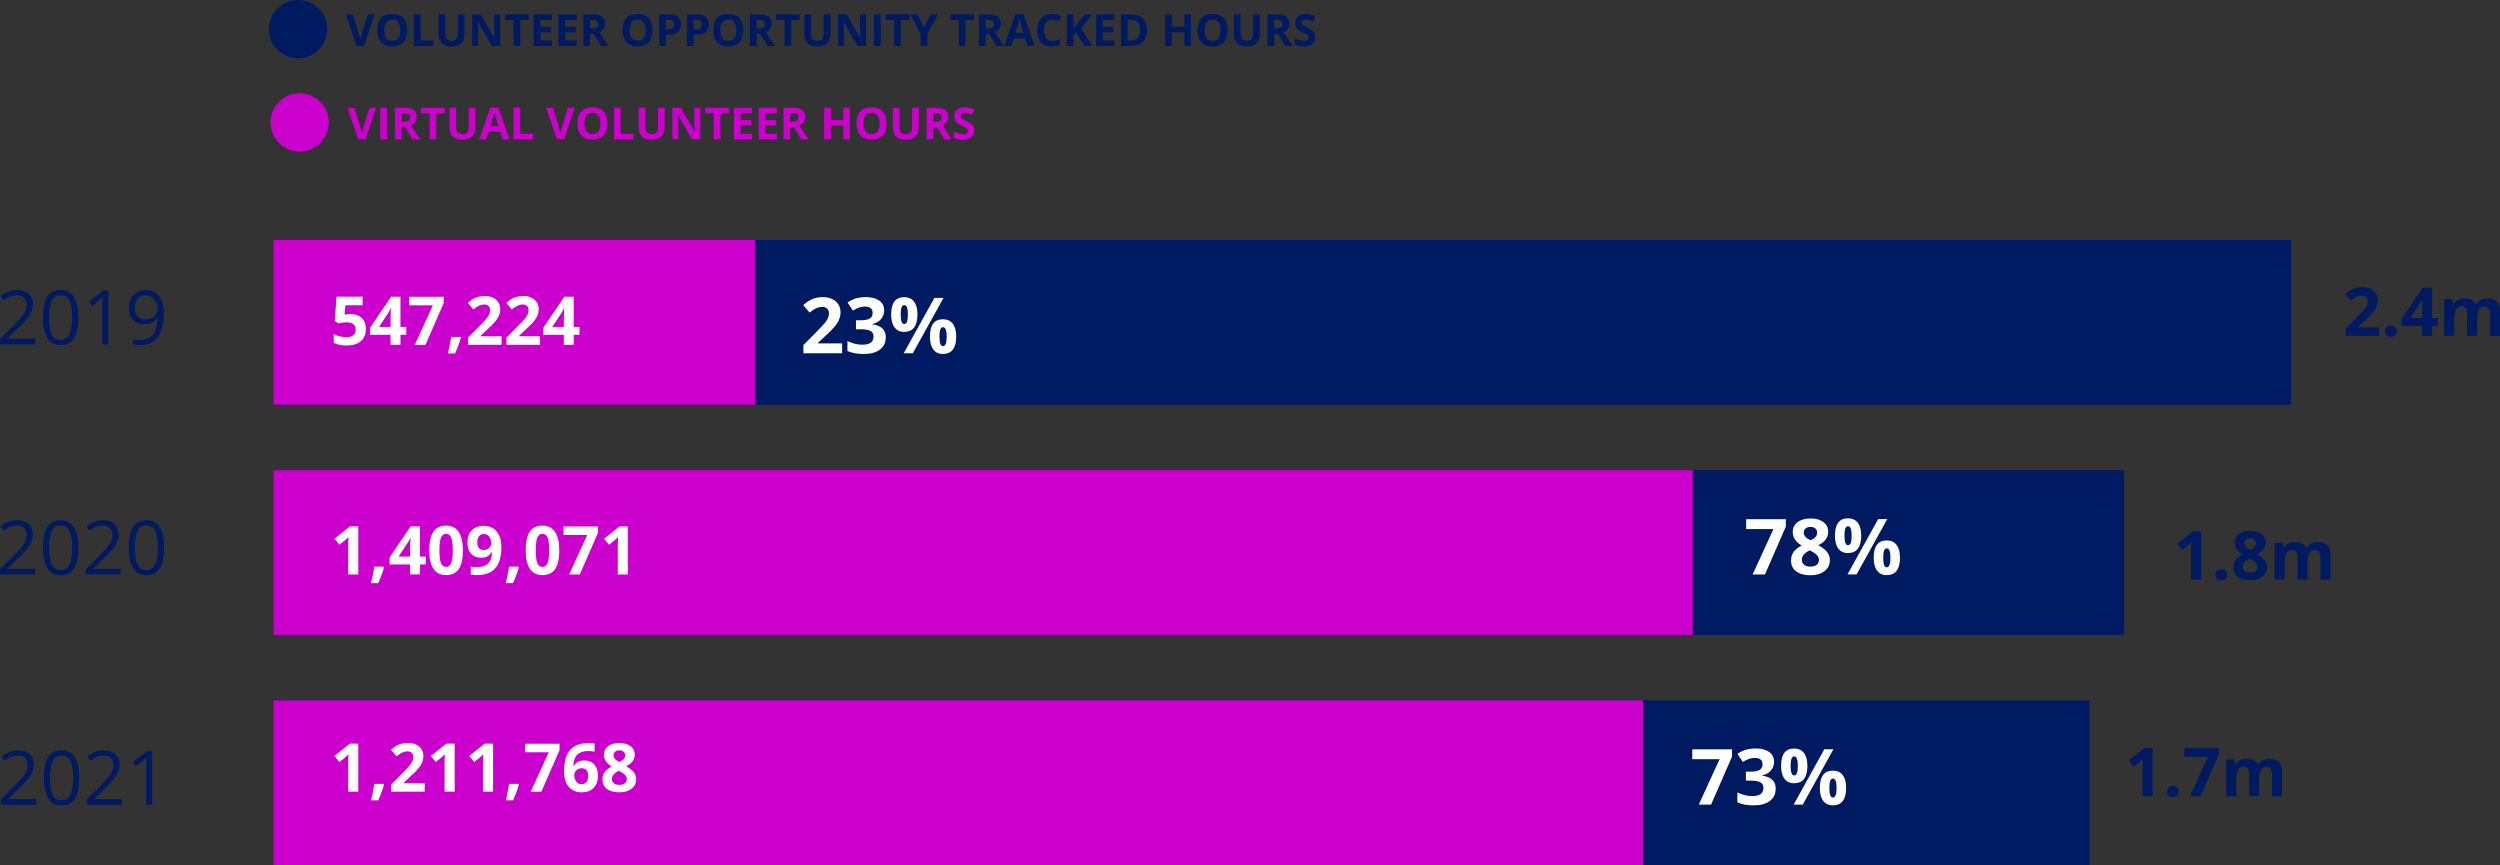 <?xml version="1.0" encoding="UTF-8"?><svg id="Layer_2" xmlns="http://www.w3.org/2000/svg" viewBox="0 0 758.69 262.54"><rect x="0" y="0" width="758.69" height="262.54" fill="#333333" stroke="none"/><defs><style>.cls-1{fill:#001a61;}.cls-2{fill:#fff;}.cls-3{fill:#c0c;}</style></defs><g id="Layer_1-2"><rect class="cls-1" x="82.98" y="142.69" width="561.64" height="50"/><rect class="cls-3" x="82.98" y="142.69" width="430.73" height="50"/><rect class="cls-1" x="82.98" y="212.54" width="551.1" height="50"/><rect class="cls-3" x="82.98" y="212.54" width="415.66" height="50"/><rect class="cls-1" x="82.98" y="72.83" width="612.36" height="50"/><rect class="cls-3" x="82.98" y="72.83" width="146.23" height="50"/><g><path class="cls-1" d="M722.02,101.92h-10.2v-2.15l3.66-3.7c1.08-1.11,1.79-1.88,2.12-2.31,.33-.43,.57-.83,.72-1.19,.15-.37,.22-.74,.22-1.14,0-.58-.16-1.02-.48-1.31-.32-.29-.75-.43-1.29-.43-.57,0-1.11,.13-1.65,.39s-1.09,.63-1.67,1.11l-1.68-1.99c.72-.61,1.31-1.04,1.79-1.3,.47-.25,.99-.45,1.55-.58s1.18-.2,1.88-.2c.91,0,1.72,.17,2.41,.5s1.24,.8,1.63,1.4c.38,.6,.58,1.28,.58,2.06,0,.67-.12,1.3-.35,1.89-.24,.59-.6,1.19-1.1,1.81-.5,.62-1.37,1.5-2.62,2.64l-1.88,1.77v.14h6.35v2.59Z"/><path class="cls-1" d="M723.83,100.49c0-.56,.15-.98,.45-1.27,.3-.29,.73-.43,1.31-.43s.98,.15,1.28,.44c.3,.29,.45,.71,.45,1.26s-.15,.94-.46,1.24c-.31,.3-.73,.45-1.28,.45s-.99-.15-1.3-.44c-.31-.3-.46-.71-.46-1.25Z"/><path class="cls-1" d="M739.83,98.89h-1.76v3.02h-3.01v-3.02h-6.22v-2.14l6.39-9.42h2.84v9.17h1.76v2.39Zm-4.77-2.39v-2.47c0-.41,.02-1.01,.05-1.8s.06-1.24,.08-1.37h-.08c-.25,.55-.54,1.08-.89,1.6l-2.67,4.04h3.51Z"/><path class="cls-1" d="M751.74,101.92h-3.04v-6.51c0-.8-.13-1.41-.4-1.81-.27-.4-.69-.6-1.27-.6-.78,0-1.34,.29-1.7,.86-.35,.57-.53,1.51-.53,2.82v5.25h-3.04v-11.15h2.33l.41,1.43h.17c.3-.51,.73-.91,1.3-1.2,.57-.29,1.21-.43,1.95-.43,1.67,0,2.8,.55,3.39,1.64h.27c.3-.52,.74-.92,1.32-1.21s1.24-.43,1.97-.43c1.26,0,2.22,.32,2.87,.97s.97,1.69,.97,3.12v7.27h-3.05v-6.51c0-.8-.13-1.41-.4-1.81-.27-.4-.69-.6-1.27-.6-.75,0-1.3,.27-1.67,.8s-.55,1.38-.55,2.53v5.6Z"/></g><g><path class="cls-2" d="M106.42,95.32c1.41,0,2.53,.4,3.37,1.19,.83,.79,1.25,1.88,1.25,3.25,0,1.63-.5,2.88-1.51,3.76-1,.88-2.44,1.32-4.31,1.32-1.62,0-2.93-.26-3.93-.79v-2.66c.53,.28,1.14,.51,1.84,.68,.7,.18,1.36,.26,1.99,.26,1.88,0,2.82-.77,2.82-2.31s-.97-2.21-2.92-2.21c-.35,0-.74,.04-1.17,.1-.43,.07-.77,.14-1.04,.22l-1.23-.66,.55-7.43h7.91v2.61h-5.21l-.27,2.86,.35-.07c.41-.09,.91-.14,1.51-.14Z"/><path class="cls-2" d="M123.3,101.61h-1.76v3.02h-3.01v-3.02h-6.23v-2.14l6.39-9.42h2.84v9.17h1.76v2.39Zm-4.77-2.39v-2.47c0-.41,.02-1.01,.05-1.8s.06-1.24,.08-1.37h-.08c-.25,.55-.54,1.08-.89,1.6l-2.67,4.04h3.51Z"/><path class="cls-2" d="M125.89,104.64l5.48-11.97h-7.19v-2.59h10.46v1.94l-5.52,12.63h-3.23Z"/><path class="cls-2" d="M139.86,102.49c-.35,1.34-.93,2.94-1.76,4.78h-2.19c.43-1.77,.77-3.44,1.01-5.01h2.79l.15,.23Z"/><path class="cls-2" d="M152.22,104.64h-10.2v-2.15l3.66-3.7c1.08-1.11,1.79-1.88,2.12-2.31,.33-.43,.57-.83,.72-1.19,.15-.37,.22-.74,.22-1.14,0-.58-.16-1.02-.48-1.31-.32-.29-.75-.43-1.29-.43-.57,0-1.11,.13-1.65,.39-.53,.26-1.09,.63-1.67,1.11l-1.68-1.99c.72-.61,1.31-1.04,1.79-1.3,.47-.25,.99-.45,1.55-.58,.56-.14,1.18-.2,1.88-.2,.91,0,1.72,.17,2.41,.5s1.24,.8,1.63,1.4,.58,1.28,.58,2.06c0,.67-.12,1.3-.35,1.89-.24,.59-.6,1.19-1.1,1.81-.5,.62-1.37,1.5-2.62,2.64l-1.88,1.77v.14h6.35v2.59Z"/><path class="cls-2" d="M163.89,104.64h-10.2v-2.15l3.66-3.7c1.08-1.11,1.79-1.88,2.12-2.31,.33-.43,.57-.83,.72-1.19,.15-.37,.22-.74,.22-1.14,0-.58-.16-1.02-.48-1.31-.32-.29-.75-.43-1.29-.43-.57,0-1.11,.13-1.65,.39-.53,.26-1.09,.63-1.67,1.11l-1.68-1.99c.72-.61,1.31-1.04,1.79-1.3,.47-.25,.99-.45,1.55-.58,.56-.14,1.18-.2,1.88-.2,.91,0,1.72,.17,2.41,.5s1.24,.8,1.63,1.4,.58,1.28,.58,2.06c0,.67-.12,1.3-.35,1.89-.24,.59-.6,1.19-1.1,1.81-.5,.62-1.37,1.5-2.62,2.64l-1.88,1.77v.14h6.35v2.59Z"/><path class="cls-2" d="M175.88,101.61h-1.76v3.02h-3.01v-3.02h-6.23v-2.14l6.39-9.42h2.84v9.17h1.76v2.39Zm-4.77-2.39v-2.47c0-.41,.02-1.01,.05-1.8s.06-1.24,.08-1.37h-.08c-.25,.55-.54,1.08-.89,1.6l-2.67,4.04h3.51Z"/></g><g><path class="cls-1" d="M10.68,104.5H0v-1.59l4.28-4.3c1.3-1.32,2.16-2.26,2.58-2.82s.73-1.11,.93-1.65c.21-.53,.31-1.11,.31-1.72,0-.87-.26-1.55-.79-2.06-.53-.51-1.26-.76-2.19-.76-.67,0-1.31,.11-1.92,.33s-1.28,.63-2.02,1.21l-.98-1.26c1.5-1.24,3.13-1.87,4.89-1.87,1.53,0,2.72,.39,3.59,1.17,.87,.78,1.3,1.83,1.3,3.15,0,1.03-.29,2.05-.87,3.06-.58,1.01-1.66,2.28-3.25,3.82l-3.56,3.48v.09H10.68v1.71Z"/><path class="cls-1" d="M23.78,96.36c0,2.81-.44,4.9-1.33,6.29-.89,1.39-2.24,2.08-4.06,2.08s-3.08-.71-3.99-2.13c-.91-1.42-1.37-3.5-1.37-6.24s.44-4.93,1.32-6.3c.88-1.37,2.23-2.06,4.03-2.06s3.1,.71,4.02,2.15c.92,1.43,1.37,3.5,1.37,6.21Zm-8.88,0c0,2.36,.28,4.08,.83,5.16,.56,1.08,1.44,1.62,2.66,1.62s2.12-.55,2.67-1.64,.83-2.81,.83-5.14-.28-4.04-.83-5.13-1.44-1.63-2.67-1.63-2.1,.54-2.66,1.61c-.56,1.07-.83,2.79-.83,5.15Z"/><path class="cls-1" d="M32.86,104.5h-1.8v-11.58c0-.96,.03-1.87,.09-2.73-.16,.16-.33,.32-.52,.49-.19,.17-1.07,.89-2.65,2.17l-.98-1.27,4.3-3.32h1.56v16.25Z"/><path class="cls-1" d="M49.72,95.19c0,6.36-2.46,9.54-7.38,9.54-.86,0-1.54-.07-2.04-.22v-1.59c.59,.19,1.27,.29,2.02,.29,1.78,0,3.12-.55,4.03-1.65,.91-1.1,1.4-2.79,1.48-5.06h-.13c-.41,.61-.95,1.08-1.62,1.41s-1.43,.48-2.28,.48c-1.44,0-2.58-.43-3.42-1.29s-1.27-2.06-1.27-3.6c0-1.69,.47-3.02,1.42-4s2.19-1.47,3.73-1.47c1.1,0,2.07,.28,2.9,.85,.83,.57,1.46,1.39,1.91,2.48,.44,1.09,.67,2.37,.67,3.84Zm-5.47-5.59c-1.06,0-1.88,.34-2.46,1.02-.58,.68-.87,1.63-.87,2.85,0,1.07,.27,1.91,.8,2.52,.53,.61,1.34,.92,2.43,.92,.67,0,1.29-.14,1.86-.41,.57-.27,1.01-.65,1.34-1.12,.33-.47,.49-.97,.49-1.49,0-.78-.15-1.5-.46-2.16s-.73-1.18-1.27-1.56-1.17-.57-1.87-.57Z"/></g><g><path class="cls-1" d="M10.68,174.36H0v-1.59l4.28-4.3c1.3-1.32,2.16-2.26,2.58-2.82s.73-1.11,.93-1.65c.21-.53,.31-1.11,.31-1.72,0-.87-.26-1.55-.79-2.06-.53-.51-1.26-.76-2.19-.76-.67,0-1.31,.11-1.92,.33s-1.28,.63-2.02,1.21l-.98-1.26c1.5-1.24,3.13-1.87,4.89-1.87,1.53,0,2.72,.39,3.59,1.17,.87,.78,1.3,1.83,1.3,3.15,0,1.03-.29,2.05-.87,3.06-.58,1.01-1.66,2.28-3.25,3.82l-3.56,3.48v.09H10.68v1.71Z"/><path class="cls-1" d="M23.78,166.22c0,2.81-.44,4.9-1.33,6.29-.89,1.39-2.24,2.08-4.06,2.08s-3.08-.71-3.99-2.13c-.91-1.42-1.37-3.5-1.37-6.24s.44-4.93,1.32-6.3c.88-1.37,2.23-2.06,4.03-2.06s3.1,.71,4.02,2.15c.92,1.43,1.37,3.5,1.37,6.21Zm-8.88,0c0,2.36,.28,4.08,.83,5.16,.56,1.08,1.44,1.62,2.66,1.62s2.12-.55,2.67-1.64,.83-2.81,.83-5.14-.28-4.04-.83-5.13-1.44-1.63-2.67-1.63-2.1,.54-2.66,1.61c-.56,1.07-.83,2.79-.83,5.15Z"/><path class="cls-1" d="M36.71,174.36h-10.68v-1.59l4.28-4.3c1.3-1.32,2.16-2.26,2.58-2.82s.73-1.11,.93-1.65c.21-.53,.31-1.11,.31-1.72,0-.87-.26-1.55-.79-2.06-.53-.51-1.26-.76-2.19-.76-.67,0-1.31,.11-1.92,.33s-1.28,.63-2.02,1.21l-.98-1.26c1.5-1.24,3.13-1.87,4.89-1.87,1.53,0,2.72,.39,3.59,1.17,.87,.78,1.3,1.83,1.3,3.15,0,1.03-.29,2.05-.87,3.06-.58,1.01-1.66,2.28-3.25,3.82l-3.56,3.48v.09h8.36v1.71Z"/><path class="cls-1" d="M49.81,166.22c0,2.81-.44,4.9-1.33,6.29-.89,1.39-2.24,2.08-4.06,2.08s-3.08-.71-3.99-2.13c-.91-1.42-1.37-3.5-1.37-6.24s.44-4.93,1.32-6.3c.88-1.37,2.23-2.06,4.03-2.06s3.1,.71,4.02,2.15c.92,1.43,1.37,3.5,1.37,6.21Zm-8.88,0c0,2.36,.28,4.08,.83,5.16,.56,1.08,1.44,1.62,2.66,1.62s2.12-.55,2.67-1.64,.83-2.81,.83-5.14-.28-4.04-.83-5.13-1.44-1.63-2.67-1.63-2.1,.54-2.66,1.61c-.56,1.07-.83,2.79-.83,5.15Z"/></g><g><path class="cls-1" d="M10.97,244.21H.29v-1.59l4.28-4.3c1.3-1.32,2.16-2.26,2.58-2.82s.73-1.11,.93-1.65c.21-.53,.31-1.11,.31-1.72,0-.87-.26-1.55-.79-2.06-.53-.51-1.26-.76-2.19-.76-.67,0-1.31,.11-1.92,.33s-1.28,.63-2.02,1.21l-.98-1.26c1.5-1.24,3.13-1.87,4.89-1.87,1.53,0,2.72,.39,3.59,1.17,.87,.78,1.3,1.83,1.3,3.15,0,1.03-.29,2.05-.87,3.06-.58,1.01-1.66,2.28-3.25,3.82l-3.56,3.48v.09H10.97v1.71Z"/><path class="cls-1" d="M24.07,236.06c0,2.81-.44,4.9-1.33,6.29-.89,1.39-2.24,2.08-4.06,2.08s-3.08-.71-3.99-2.13c-.91-1.42-1.37-3.5-1.37-6.24s.44-4.93,1.32-6.3c.88-1.37,2.23-2.06,4.03-2.06s3.1,.71,4.02,2.15c.92,1.43,1.37,3.5,1.37,6.21Zm-8.88,0c0,2.36,.28,4.08,.83,5.16,.56,1.08,1.44,1.62,2.66,1.62s2.12-.55,2.67-1.64,.83-2.81,.83-5.14-.28-4.04-.83-5.13-1.44-1.63-2.67-1.63-2.1,.54-2.66,1.61c-.56,1.07-.83,2.79-.83,5.15Z"/><path class="cls-1" d="M37,244.21h-10.68v-1.59l4.28-4.3c1.3-1.32,2.16-2.26,2.58-2.82s.73-1.11,.93-1.65c.21-.53,.31-1.11,.31-1.72,0-.87-.26-1.55-.79-2.06-.53-.51-1.26-.76-2.19-.76-.67,0-1.31,.11-1.92,.33s-1.28,.63-2.02,1.21l-.98-1.26c1.5-1.24,3.13-1.87,4.89-1.87,1.53,0,2.72,.39,3.59,1.17,.87,.78,1.3,1.83,1.3,3.15,0,1.03-.29,2.05-.87,3.06-.58,1.01-1.66,2.28-3.25,3.82l-3.56,3.48v.09h8.36v1.71Z"/><path class="cls-1" d="M46.17,244.21h-1.8v-11.58c0-.96,.03-1.87,.09-2.73-.16,.16-.33,.32-.52,.49-.19,.17-1.07,.89-2.65,2.17l-.98-1.27,4.3-3.32h1.56v16.25Z"/></g><circle class="cls-1" cx="90.45" cy="8.85" r="8.85"/><g><path class="cls-1" d="M111.66,4.38h2.05l-3.26,9.58h-2.21l-3.25-9.58h2.05l1.8,5.7c.1,.34,.2,.73,.31,1.18,.11,.45,.17,.76,.2,.93,.05-.4,.21-1.1,.49-2.11l1.81-5.7Z"/><path class="cls-1" d="M123.6,9.16c0,1.59-.39,2.8-1.18,3.66s-1.91,1.28-3.38,1.28-2.59-.43-3.38-1.28-1.18-2.07-1.18-3.67,.39-2.81,1.18-3.65c.79-.84,1.92-1.26,3.39-1.26s2.6,.42,3.38,1.27,1.17,2.07,1.17,3.66Zm-6.99,0c0,1.07,.2,1.88,.61,2.42s1.01,.81,1.82,.81c1.62,0,2.43-1.08,2.43-3.23s-.81-3.24-2.42-3.24c-.81,0-1.42,.27-1.83,.82-.41,.54-.62,1.35-.62,2.42Z"/><path class="cls-1" d="M125.59,13.96V4.38h2.03v7.9h3.88v1.68h-5.92Z"/><path class="cls-1" d="M140.97,4.38v6.2c0,.71-.16,1.33-.48,1.86-.32,.53-.77,.94-1.37,1.23-.6,.28-1.31,.43-2.12,.43-1.23,0-2.19-.32-2.87-.95-.68-.63-1.02-1.5-1.02-2.59V4.38h2.02v5.86c0,.74,.15,1.28,.45,1.62,.3,.35,.79,.52,1.47,.52s1.15-.17,1.44-.52,.45-.89,.45-1.63V4.38h2.02Z"/><path class="cls-1" d="M151.81,13.96h-2.58l-4.17-7.25h-.06c.08,1.28,.12,2.19,.12,2.74v4.51h-1.81V4.38h2.56l4.16,7.17h.05c-.07-1.24-.1-2.12-.1-2.64V4.38h1.83V13.96Z"/><path class="cls-1" d="M157.91,13.96h-2.03V6.07h-2.6v-1.69h7.23v1.69h-2.6v7.89Z"/><path class="cls-1" d="M167.5,13.96h-5.52V4.38h5.52v1.66h-3.49v2.1h3.24v1.66h-3.24v2.47h3.49v1.68Z"/><path class="cls-1" d="M175.02,13.96h-5.52V4.38h5.52v1.66h-3.49v2.1h3.24v1.66h-3.24v2.47h3.49v1.68Z"/><path class="cls-1" d="M179.05,10.29v3.68h-2.03V4.38h2.79c1.3,0,2.26,.24,2.89,.71,.62,.47,.94,1.19,.94,2.16,0,.56-.16,1.06-.47,1.5s-.75,.78-1.32,1.03c1.44,2.15,2.38,3.54,2.82,4.17h-2.25l-2.29-3.68h-1.08Zm0-1.65h.66c.64,0,1.12-.11,1.42-.32,.31-.21,.46-.55,.46-1.01s-.16-.78-.47-.97c-.31-.19-.8-.29-1.45-.29h-.62v2.59Z"/><path class="cls-1" d="M198.05,9.16c0,1.59-.39,2.8-1.18,3.66s-1.91,1.28-3.38,1.28-2.59-.43-3.38-1.28-1.18-2.07-1.18-3.67,.39-2.81,1.18-3.65c.79-.84,1.92-1.26,3.39-1.26s2.6,.42,3.38,1.27,1.17,2.07,1.17,3.66Zm-6.99,0c0,1.07,.2,1.88,.61,2.42s1.01,.81,1.82,.81c1.62,0,2.43-1.08,2.43-3.23s-.81-3.24-2.42-3.24c-.81,0-1.42,.27-1.83,.82-.41,.54-.62,1.35-.62,2.42Z"/><path class="cls-1" d="M206.65,7.37c0,1.03-.32,1.82-.97,2.36-.64,.55-1.56,.82-2.75,.82h-.87v3.41h-2.03V4.38h3.06c1.16,0,2.05,.25,2.65,.75,.6,.5,.91,1.25,.91,2.24Zm-4.59,1.52h.67c.62,0,1.09-.12,1.4-.37,.31-.25,.46-.61,.46-1.08s-.13-.83-.39-1.05-.67-.34-1.22-.34h-.92v2.84Z"/><path class="cls-1" d="M215.08,7.37c0,1.03-.32,1.82-.97,2.36-.64,.55-1.56,.82-2.75,.82h-.87v3.41h-2.03V4.38h3.06c1.16,0,2.05,.25,2.65,.75,.6,.5,.91,1.25,.91,2.24Zm-4.59,1.52h.67c.62,0,1.09-.12,1.4-.37,.31-.25,.46-.61,.46-1.08s-.13-.83-.39-1.05-.67-.34-1.22-.34h-.92v2.84Z"/><path class="cls-1" d="M225.58,9.16c0,1.59-.39,2.8-1.18,3.66s-1.91,1.28-3.38,1.28-2.59-.43-3.38-1.28-1.18-2.07-1.18-3.67,.39-2.81,1.18-3.65c.79-.84,1.92-1.26,3.39-1.26s2.6,.42,3.38,1.27,1.17,2.07,1.17,3.66Zm-6.99,0c0,1.07,.2,1.88,.61,2.42s1.01,.81,1.82,.81c1.62,0,2.43-1.08,2.43-3.23s-.81-3.24-2.42-3.24c-.81,0-1.42,.27-1.83,.82-.41,.54-.62,1.35-.62,2.42Z"/><path class="cls-1" d="M229.6,10.29v3.68h-2.03V4.38h2.79c1.3,0,2.26,.24,2.89,.71,.62,.47,.94,1.19,.94,2.16,0,.56-.16,1.06-.47,1.5s-.75,.78-1.32,1.03c1.44,2.15,2.38,3.54,2.82,4.17h-2.25l-2.29-3.68h-1.08Zm0-1.65h.66c.64,0,1.12-.11,1.42-.32,.31-.21,.46-.55,.46-1.01s-.16-.78-.47-.97c-.31-.19-.8-.29-1.45-.29h-.62v2.59Z"/><path class="cls-1" d="M240.12,13.96h-2.03V6.07h-2.6v-1.69h7.23v1.69h-2.6v7.89Z"/><path class="cls-1" d="M251.99,4.38v6.2c0,.71-.16,1.33-.48,1.86-.32,.53-.77,.94-1.37,1.23-.6,.28-1.31,.43-2.12,.43-1.23,0-2.19-.32-2.87-.95-.68-.63-1.02-1.5-1.02-2.59V4.38h2.02v5.86c0,.74,.15,1.28,.45,1.62,.3,.35,.79,.52,1.47,.52s1.15-.17,1.44-.52,.45-.89,.45-1.63V4.38h2.02Z"/><path class="cls-1" d="M262.83,13.96h-2.58l-4.17-7.25h-.06c.08,1.28,.12,2.19,.12,2.74v4.51h-1.81V4.38h2.56l4.16,7.17h.05c-.07-1.24-.1-2.12-.1-2.64V4.38h1.83V13.96Z"/><path class="cls-1" d="M265.24,13.96V4.38h2.03V13.96h-2.03Z"/><path class="cls-1" d="M273.38,13.96h-2.03V6.07h-2.6v-1.69h7.23v1.69h-2.6v7.89Z"/><path class="cls-1" d="M280.43,8.33l2-3.94h2.19l-3.18,5.85v3.73h-2.02v-3.66l-3.18-5.92h2.2l1.98,3.94Z"/><path class="cls-1" d="M293.01,13.96h-2.03V6.07h-2.6v-1.69h7.23v1.69h-2.6v7.89Z"/><path class="cls-1" d="M299.11,10.29v3.68h-2.03V4.38h2.79c1.3,0,2.26,.24,2.89,.71,.62,.47,.94,1.19,.94,2.16,0,.56-.16,1.06-.47,1.5s-.75,.78-1.32,1.03c1.44,2.15,2.38,3.54,2.82,4.17h-2.25l-2.29-3.68h-1.08Zm0-1.65h.66c.64,0,1.12-.11,1.42-.32,.31-.21,.46-.55,.46-1.01s-.16-.78-.47-.97c-.31-.19-.8-.29-1.45-.29h-.62v2.59Z"/><path class="cls-1" d="M311.8,13.96l-.69-2.28h-3.49l-.69,2.28h-2.19l3.38-9.62h2.48l3.39,9.62h-2.19Zm-1.18-3.98c-.64-2.07-1-3.23-1.08-3.51-.08-.27-.14-.48-.17-.64-.14,.56-.56,1.94-1.24,4.15h2.5Z"/><path class="cls-1" d="M319.26,5.94c-.76,0-1.36,.29-1.78,.86-.42,.57-.63,1.37-.63,2.4,0,2.14,.8,3.2,2.4,3.2,.67,0,1.49-.17,2.44-.5v1.7c-.79,.33-1.66,.49-2.63,.49-1.39,0-2.46-.42-3.2-1.27s-1.11-2.06-1.11-3.64c0-1,.18-1.87,.54-2.62,.36-.75,.88-1.32,1.56-1.72,.68-.4,1.48-.6,2.39-.6s1.86,.23,2.8,.67l-.66,1.65c-.36-.17-.72-.32-1.08-.45-.36-.13-.72-.19-1.07-.19Z"/><path class="cls-1" d="M331.45,13.96h-2.31l-2.51-4.04-.86,.62v3.42h-2.03V4.38h2.03v4.38l.8-1.13,2.59-3.26h2.25l-3.34,4.24,3.37,5.34Z"/><path class="cls-1" d="M338.17,13.96h-5.52V4.38h5.52v1.66h-3.49v2.1h3.24v1.66h-3.24v2.47h3.49v1.68Z"/><path class="cls-1" d="M348.12,9.08c0,1.58-.45,2.78-1.35,3.62s-2.19,1.26-3.89,1.26h-2.71V4.38h3.01c1.56,0,2.78,.41,3.64,1.24,.86,.83,1.3,1.98,1.3,3.46Zm-2.11,.05c0-2.06-.91-3.09-2.73-3.09h-1.08v6.24h.87c1.96,0,2.94-1.05,2.94-3.15Z"/><path class="cls-1" d="M361.43,13.96h-2.02v-4.13h-3.79v4.13h-2.03V4.38h2.03v3.75h3.79v-3.75h2.02V13.96Z"/><path class="cls-1" d="M372.54,9.16c0,1.59-.39,2.8-1.18,3.66s-1.91,1.28-3.38,1.28-2.59-.43-3.38-1.28-1.18-2.07-1.18-3.67,.39-2.81,1.18-3.65c.79-.84,1.92-1.26,3.39-1.26s2.6,.42,3.38,1.27,1.17,2.07,1.17,3.66Zm-6.99,0c0,1.07,.2,1.88,.61,2.42s1.01,.81,1.82,.81c1.62,0,2.43-1.08,2.43-3.23s-.81-3.24-2.42-3.24c-.81,0-1.42,.27-1.83,.82-.41,.54-.62,1.35-.62,2.42Z"/><path class="cls-1" d="M382.33,4.38v6.2c0,.71-.16,1.33-.48,1.86-.32,.53-.77,.94-1.37,1.23-.6,.28-1.31,.43-2.12,.43-1.23,0-2.19-.32-2.87-.95-.68-.63-1.02-1.5-1.02-2.59V4.38h2.02v5.86c0,.74,.15,1.28,.45,1.62,.3,.35,.79,.52,1.47,.52s1.15-.17,1.44-.52,.45-.89,.45-1.63V4.38h2.02Z"/><path class="cls-1" d="M386.7,10.29v3.68h-2.03V4.38h2.79c1.3,0,2.26,.24,2.89,.71,.62,.47,.94,1.19,.94,2.16,0,.56-.16,1.06-.47,1.5s-.75,.78-1.32,1.03c1.44,2.15,2.38,3.54,2.82,4.17h-2.25l-2.29-3.68h-1.08Zm0-1.65h.66c.64,0,1.12-.11,1.42-.32,.31-.21,.46-.55,.46-1.01s-.16-.78-.47-.97c-.31-.19-.8-.29-1.45-.29h-.62v2.59Z"/><path class="cls-1" d="M399.18,11.3c0,.86-.31,1.55-.93,2.04-.62,.5-1.49,.75-2.6,.75-1.02,0-1.93-.19-2.71-.58v-1.89c.65,.29,1.19,.49,1.64,.61,.45,.12,.86,.18,1.23,.18,.45,0,.79-.09,1.03-.26,.24-.17,.36-.42,.36-.76,0-.19-.05-.35-.16-.5-.1-.15-.26-.29-.46-.42-.2-.14-.62-.35-1.24-.65-.58-.28-1.02-.54-1.32-.79-.29-.25-.53-.55-.7-.88-.17-.34-.26-.73-.26-1.18,0-.85,.29-1.51,.86-2,.57-.48,1.37-.73,2.38-.73,.5,0,.97,.06,1.42,.18,.45,.12,.92,.28,1.42,.5l-.66,1.58c-.51-.21-.93-.36-1.27-.44-.33-.08-.66-.12-.99-.12-.38,0-.68,.09-.88,.27-.21,.18-.31,.41-.31,.7,0,.18,.04,.34,.12,.47,.08,.13,.21,.26,.4,.39s.61,.35,1.29,.67c.9,.43,1.51,.86,1.84,1.29,.33,.43,.5,.96,.5,1.58Z"/></g><circle class="cls-3" cx="90.94" cy="37.15" r="8.85"/><g><path class="cls-3" d="M112.14,32.69h2.05l-3.26,9.58h-2.21l-3.25-9.58h2.05l1.8,5.7c.1,.34,.2,.73,.31,1.18,.11,.45,.17,.76,.2,.93,.05-.4,.21-1.1,.49-2.11l1.81-5.7Z"/><path class="cls-3" d="M115.4,42.27v-9.58h2.03v9.58h-2.03Z"/><path class="cls-3" d="M121.87,38.59v3.68h-2.03v-9.58h2.79c1.3,0,2.26,.24,2.89,.71,.62,.47,.94,1.19,.94,2.16,0,.56-.16,1.06-.47,1.5s-.75,.78-1.32,1.03c1.44,2.15,2.38,3.54,2.82,4.17h-2.25l-2.29-3.68h-1.08Zm0-1.65h.66c.64,0,1.12-.11,1.42-.32,.31-.21,.46-.55,.46-1.01s-.16-.78-.47-.97c-.31-.19-.8-.29-1.45-.29h-.62v2.59Z"/><path class="cls-3" d="M132.39,42.27h-2.03v-7.89h-2.6v-1.69h7.23v1.69h-2.6v7.89Z"/><path class="cls-3" d="M144.27,32.69v6.2c0,.71-.16,1.33-.48,1.86-.32,.53-.77,.94-1.37,1.23-.6,.28-1.31,.43-2.12,.43-1.23,0-2.19-.32-2.87-.95-.68-.63-1.02-1.5-1.02-2.59v-6.17h2.02v5.86c0,.74,.15,1.28,.45,1.62,.3,.35,.79,.52,1.47,.52s1.15-.17,1.44-.52,.45-.89,.45-1.63v-5.85h2.02Z"/><path class="cls-3" d="M152.47,42.27l-.69-2.28h-3.49l-.69,2.28h-2.19l3.38-9.62h2.48l3.39,9.62h-2.19Zm-1.18-3.98c-.64-2.07-1-3.23-1.08-3.51-.08-.27-.14-.48-.17-.64-.14,.56-.56,1.94-1.24,4.15h2.5Z"/><path class="cls-3" d="M155.87,42.27v-9.58h2.03v7.9h3.88v1.68h-5.92Z"/><path class="cls-3" d="M172.4,32.69h2.05l-3.26,9.58h-2.21l-3.25-9.58h2.05l1.8,5.7c.1,.34,.2,.73,.31,1.18,.11,.45,.17,.76,.2,.93,.05-.4,.21-1.1,.49-2.11l1.81-5.7Z"/><path class="cls-3" d="M184.35,37.46c0,1.59-.39,2.8-1.18,3.66s-1.91,1.28-3.38,1.28-2.59-.43-3.38-1.28-1.18-2.07-1.18-3.67,.39-2.81,1.18-3.65c.79-.84,1.92-1.26,3.39-1.26s2.6,.42,3.38,1.27,1.17,2.07,1.17,3.66Zm-6.99,0c0,1.07,.2,1.88,.61,2.42s1.01,.81,1.82,.81c1.62,0,2.43-1.08,2.43-3.23s-.81-3.24-2.42-3.24c-.81,0-1.42,.27-1.83,.82-.41,.54-.62,1.35-.62,2.42Z"/><path class="cls-3" d="M186.33,42.27v-9.58h2.03v7.9h3.88v1.68h-5.92Z"/><path class="cls-3" d="M201.71,32.69v6.2c0,.71-.16,1.33-.48,1.86-.32,.53-.77,.94-1.37,1.23-.6,.28-1.31,.43-2.12,.43-1.23,0-2.19-.32-2.87-.95-.68-.63-1.02-1.5-1.02-2.59v-6.17h2.02v5.86c0,.74,.15,1.28,.45,1.62,.3,.35,.79,.52,1.47,.52s1.15-.17,1.44-.52,.45-.89,.45-1.63v-5.85h2.02Z"/><path class="cls-3" d="M212.55,42.27h-2.58l-4.17-7.25h-.06c.08,1.28,.12,2.19,.12,2.74v4.51h-1.81v-9.58h2.56l4.16,7.17h.05c-.07-1.24-.1-2.12-.1-2.64v-4.53h1.83v9.58Z"/><path class="cls-3" d="M218.65,42.27h-2.03v-7.89h-2.6v-1.69h7.23v1.69h-2.6v7.89Z"/><path class="cls-3" d="M228.25,42.27h-5.52v-9.58h5.52v1.66h-3.49v2.1h3.24v1.66h-3.24v2.47h3.49v1.68Z"/><path class="cls-3" d="M235.76,42.27h-5.52v-9.58h5.52v1.66h-3.49v2.1h3.24v1.66h-3.24v2.47h3.49v1.68Z"/><path class="cls-3" d="M239.79,38.59v3.68h-2.03v-9.58h2.79c1.3,0,2.26,.24,2.89,.71,.62,.47,.94,1.19,.94,2.16,0,.56-.16,1.06-.47,1.5s-.75,.78-1.32,1.03c1.44,2.15,2.38,3.54,2.82,4.17h-2.25l-2.29-3.68h-1.08Zm0-1.65h.66c.64,0,1.12-.11,1.42-.32,.31-.21,.46-.55,.46-1.01s-.16-.78-.47-.97c-.31-.19-.8-.29-1.45-.29h-.62v2.59Z"/><path class="cls-3" d="M257.95,42.27h-2.02v-4.13h-3.79v4.13h-2.03v-9.58h2.03v3.75h3.79v-3.75h2.02v9.58Z"/><path class="cls-3" d="M269.06,37.46c0,1.59-.39,2.8-1.18,3.66s-1.91,1.28-3.38,1.28-2.59-.43-3.38-1.28-1.18-2.07-1.18-3.67,.39-2.81,1.18-3.65c.79-.84,1.92-1.26,3.39-1.26s2.6,.42,3.38,1.27,1.17,2.07,1.17,3.66Zm-6.99,0c0,1.07,.2,1.88,.61,2.42s1.01,.81,1.82,.81c1.62,0,2.43-1.08,2.43-3.23s-.81-3.24-2.42-3.24c-.81,0-1.42,.27-1.83,.82-.41,.54-.62,1.35-.62,2.42Z"/><path class="cls-3" d="M278.84,32.69v6.2c0,.71-.16,1.33-.48,1.86-.32,.53-.77,.94-1.37,1.23-.6,.28-1.31,.43-2.12,.43-1.23,0-2.19-.32-2.87-.95-.68-.63-1.02-1.5-1.02-2.59v-6.17h2.02v5.86c0,.74,.15,1.28,.45,1.62,.3,.35,.79,.52,1.47,.52s1.15-.17,1.44-.52,.45-.89,.45-1.63v-5.85h2.02Z"/><path class="cls-3" d="M283.22,38.59v3.68h-2.03v-9.58h2.79c1.3,0,2.26,.24,2.89,.71,.62,.47,.94,1.19,.94,2.16,0,.56-.16,1.06-.47,1.5s-.75,.78-1.32,1.03c1.44,2.15,2.38,3.54,2.82,4.17h-2.25l-2.29-3.68h-1.08Zm0-1.65h.66c.64,0,1.12-.11,1.42-.32,.31-.21,.46-.55,.46-1.01s-.16-.78-.47-.97c-.31-.19-.8-.29-1.45-.29h-.62v2.59Z"/><path class="cls-3" d="M295.7,39.61c0,.86-.31,1.55-.93,2.04-.62,.5-1.49,.75-2.6,.75-1.02,0-1.93-.19-2.71-.58v-1.89c.65,.29,1.19,.49,1.64,.61,.45,.12,.86,.18,1.23,.18,.45,0,.79-.09,1.03-.26,.24-.17,.36-.42,.36-.76,0-.19-.05-.35-.16-.5-.1-.15-.26-.29-.46-.42-.2-.14-.62-.35-1.24-.65-.58-.28-1.02-.54-1.32-.79-.29-.25-.53-.55-.7-.88-.17-.34-.26-.73-.26-1.18,0-.85,.29-1.51,.86-2,.57-.48,1.37-.73,2.38-.73,.5,0,.97,.06,1.42,.18,.45,.12,.92,.28,1.42,.5l-.66,1.58c-.51-.21-.93-.36-1.27-.44-.33-.08-.66-.12-.99-.12-.38,0-.68,.09-.88,.27-.21,.18-.31,.41-.31,.7,0,.18,.04,.34,.12,.47,.08,.13,.21,.26,.4,.39s.61,.35,1.29,.67c.9,.43,1.51,.86,1.84,1.29,.33,.43,.5,.96,.5,1.58Z"/></g><g><path class="cls-2" d="M255.55,107.2h-11.74v-2.47l4.22-4.26c1.25-1.28,2.06-2.17,2.45-2.66,.38-.49,.66-.95,.83-1.37,.17-.42,.25-.86,.25-1.31,0-.67-.19-1.18-.56-1.5-.37-.33-.87-.49-1.49-.49s-1.28,.15-1.9,.45c-.61,.3-1.25,.72-1.92,1.27l-1.93-2.29c.83-.7,1.51-1.2,2.06-1.49,.54-.29,1.14-.52,1.78-.67,.64-.16,1.36-.24,2.16-.24,1.05,0,1.98,.19,2.78,.57,.8,.38,1.43,.92,1.87,1.61,.44,.69,.67,1.48,.67,2.37,0,.77-.14,1.5-.41,2.18-.27,.68-.69,1.37-1.26,2.08-.57,.71-1.58,1.73-3.01,3.04l-2.16,2.03v.16h7.32v2.99Z"/><path class="cls-2" d="M268.32,94.16c0,1.05-.32,1.94-.95,2.68-.64,.74-1.53,1.24-2.68,1.52v.07c1.36,.17,2.38,.58,3.08,1.23,.7,.65,1.04,1.54,1.04,2.65,0,1.62-.59,2.87-1.76,3.77-1.17,.9-2.84,1.35-5.02,1.35-1.82,0-3.44-.3-4.85-.91v-3.02c.65,.33,1.37,.6,2.15,.8,.78,.21,1.55,.31,2.32,.31,1.17,0,2.04-.2,2.6-.6,.56-.4,.84-1.04,.84-1.92,0-.79-.32-1.35-.96-1.68-.64-.33-1.67-.49-3.08-.49h-1.28v-2.72h1.3c1.3,0,2.25-.17,2.85-.51,.6-.34,.9-.92,.9-1.75,0-1.27-.8-1.91-2.39-1.91-.55,0-1.11,.09-1.68,.28-.57,.18-1.2,.5-1.9,.95l-1.64-2.45c1.53-1.1,3.36-1.65,5.48-1.65,1.74,0,3.11,.35,4.12,1.06,1.01,.7,1.51,1.69,1.51,2.94Z"/><path class="cls-2" d="M278.43,95.42c0,1.76-.34,3.08-1.02,3.97-.68,.88-1.68,1.33-3,1.33s-2.24-.45-2.93-1.36-1.03-2.22-1.03-3.93c0-3.5,1.32-5.25,3.96-5.25,1.29,0,2.29,.45,2.98,1.36,.69,.91,1.04,2.2,1.04,3.89Zm-5.09,.02c0,.97,.09,1.7,.26,2.18s.45,.72,.83,.72c.74,0,1.1-.96,1.1-2.89s-.37-2.87-1.1-2.87c-.38,0-.66,.24-.83,.71-.17,.47-.26,1.19-.26,2.17Zm12.99-5.03l-9.31,16.79h-2.76l9.31-16.79h2.76Zm3.86,11.72c0,1.75-.34,3.07-1.02,3.96-.68,.88-1.68,1.33-3,1.33s-2.24-.45-2.93-1.36c-.69-.91-1.03-2.21-1.03-3.92,0-3.5,1.32-5.25,3.96-5.25,1.29,0,2.29,.45,2.98,1.36,.69,.91,1.04,2.2,1.04,3.89Zm-5.09,.02c0,.97,.09,1.7,.26,2.18,.17,.48,.45,.72,.83,.72,.74,0,1.1-.96,1.1-2.89s-.37-2.87-1.1-2.87c-.38,0-.66,.24-.83,.71-.17,.47-.26,1.19-.26,2.17Z"/></g><g><path class="cls-1" d="M667.99,175.85h-3.08v-8.44l.03-1.39,.05-1.52c-.51,.51-.87,.85-1.07,1.01l-1.68,1.35-1.49-1.86,4.7-3.74h2.53v14.58Z"/><path class="cls-1" d="M672.38,174.43c0-.56,.15-.98,.45-1.27,.3-.29,.73-.43,1.31-.43s.98,.15,1.28,.44c.3,.29,.45,.71,.45,1.26s-.15,.94-.46,1.24c-.31,.3-.73,.45-1.28,.45s-.99-.15-1.3-.44c-.31-.3-.46-.71-.46-1.25Z"/><path class="cls-1" d="M682.88,161.08c1.4,0,2.52,.32,3.38,.95s1.28,1.49,1.28,2.57c0,.75-.21,1.41-.62,1.99-.41,.58-1.08,1.1-2,1.56,1.09,.59,1.87,1.2,2.35,1.83,.48,.64,.71,1.33,.71,2.09,0,1.2-.47,2.16-1.41,2.89-.94,.73-2.17,1.09-3.7,1.09s-2.85-.34-3.76-1.02c-.91-.68-1.37-1.64-1.37-2.88,0-.83,.22-1.57,.66-2.21,.44-.64,1.15-1.21,2.13-1.71-.83-.53-1.43-1.09-1.8-1.69s-.55-1.25-.55-1.97c0-1.04,.43-1.89,1.3-2.53s1.99-.97,3.38-.97Zm-2.27,10.89c0,.57,.2,1.02,.6,1.34s.94,.48,1.64,.48c.76,0,1.34-.16,1.72-.49,.38-.33,.57-.76,.57-1.3,0-.45-.19-.86-.56-1.25-.38-.39-.99-.8-1.83-1.24-1.42,.65-2.12,1.48-2.12,2.47Zm2.25-8.64c-.53,0-.95,.13-1.27,.4-.32,.27-.48,.63-.48,1.08,0,.4,.13,.76,.38,1.07s.72,.64,1.39,.97c.65-.31,1.11-.62,1.37-.94,.26-.32,.39-.69,.39-1.11,0-.46-.17-.82-.5-1.09-.33-.27-.76-.4-1.28-.4Z"/><path class="cls-1" d="M700.28,175.85h-3.04v-6.51c0-.8-.13-1.41-.4-1.81-.27-.4-.69-.6-1.27-.6-.78,0-1.34,.29-1.7,.86-.35,.57-.53,1.51-.53,2.82v5.25h-3.04v-11.15h2.33l.41,1.43h.17c.3-.51,.73-.91,1.3-1.2,.57-.29,1.21-.43,1.95-.43,1.67,0,2.8,.55,3.39,1.64h.27c.3-.52,.74-.92,1.32-1.21s1.24-.43,1.97-.43c1.26,0,2.22,.32,2.87,.97s.97,1.69,.97,3.12v7.27h-3.05v-6.51c0-.8-.13-1.41-.4-1.81-.27-.4-.69-.6-1.27-.6-.75,0-1.3,.27-1.67,.8s-.55,1.38-.55,2.53v5.6Z"/></g><g><path class="cls-2" d="M108.74,174.33h-3.08v-8.44l.03-1.39,.05-1.52c-.51,.51-.87,.85-1.07,1.01l-1.68,1.35-1.49-1.86,4.7-3.74h2.53v14.58Z"/><path class="cls-2" d="M116.54,172.18c-.35,1.34-.93,2.94-1.76,4.78h-2.19c.43-1.77,.77-3.44,1.01-5.01h2.79l.15,.23Z"/><path class="cls-2" d="M129.23,171.3h-1.76v3.02h-3.01v-3.02h-6.23v-2.14l6.39-9.42h2.84v9.17h1.76v2.39Zm-4.77-2.39v-2.47c0-.41,.02-1.01,.05-1.8s.06-1.24,.08-1.37h-.08c-.25,.55-.54,1.08-.89,1.6l-2.67,4.04h3.51Z"/><path class="cls-2" d="M140.48,167.03c0,2.55-.42,4.43-1.25,5.66-.83,1.22-2.12,1.84-3.86,1.84s-2.95-.63-3.81-1.9-1.28-3.13-1.28-5.6,.42-4.47,1.25-5.69c.83-1.22,2.11-1.83,3.84-1.83s2.95,.64,3.82,1.92,1.29,3.15,1.29,5.61Zm-7.13,0c0,1.79,.15,3.07,.46,3.85,.31,.77,.83,1.16,1.56,1.16s1.24-.39,1.56-1.18c.32-.78,.48-2.06,.48-3.83s-.16-3.07-.48-3.86c-.32-.78-.84-1.17-1.55-1.17s-1.24,.39-1.56,1.17c-.31,.78-.47,2.07-.47,3.86Z"/><path class="cls-2" d="M152.16,165.97c0,2.87-.6,5.02-1.82,6.43s-3.04,2.12-5.5,2.12c-.86,0-1.52-.05-1.97-.14v-2.47c.56,.14,1.14,.21,1.76,.21,1.03,0,1.88-.15,2.54-.45,.67-.3,1.17-.78,1.53-1.43s.56-1.54,.61-2.68h-.12c-.39,.62-.83,1.06-1.34,1.32s-1.14,.38-1.9,.38c-1.27,0-2.27-.41-3-1.22-.73-.81-1.1-1.95-1.1-3.4,0-1.56,.44-2.8,1.33-3.71,.89-.91,2.1-1.36,3.63-1.36,1.08,0,2.02,.25,2.83,.76,.81,.51,1.43,1.24,1.86,2.2,.43,.96,.65,2.11,.65,3.44Zm-5.28-3.92c-.64,0-1.14,.22-1.5,.66-.36,.44-.54,1.07-.54,1.9,0,.71,.16,1.26,.49,1.68,.33,.41,.82,.62,1.49,.62,.62,0,1.16-.2,1.61-.61,.45-.41,.67-.88,.67-1.41,0-.79-.21-1.46-.62-2.01-.42-.55-.95-.82-1.59-.82Z"/><path class="cls-2" d="M157.45,172.18c-.35,1.34-.93,2.94-1.76,4.78h-2.19c.43-1.77,.77-3.44,1.01-5.01h2.79l.15,.23Z"/><path class="cls-2" d="M169.73,167.03c0,2.55-.42,4.43-1.25,5.66-.83,1.22-2.12,1.84-3.86,1.84s-2.95-.63-3.81-1.9-1.28-3.13-1.28-5.6,.42-4.47,1.25-5.69c.83-1.22,2.11-1.83,3.84-1.83s2.95,.64,3.82,1.92,1.29,3.15,1.29,5.61Zm-7.13,0c0,1.79,.15,3.07,.46,3.85,.31,.77,.83,1.16,1.56,1.16s1.24-.39,1.56-1.18c.32-.78,.48-2.06,.48-3.83s-.16-3.07-.48-3.86c-.32-.78-.84-1.17-1.55-1.17s-1.24,.39-1.56,1.17c-.31,.78-.47,2.07-.47,3.86Z"/><path class="cls-2" d="M172.73,174.33l5.48-11.97h-7.19v-2.59h10.46v1.94l-5.52,12.63h-3.23Z"/><path class="cls-2" d="M190.56,174.33h-3.08v-8.44l.03-1.39,.05-1.52c-.51,.51-.87,.85-1.07,1.01l-1.68,1.35-1.49-1.86,4.7-3.74h2.53v14.58Z"/></g><g><path class="cls-2" d="M531.89,174.33l6.31-13.78h-8.28v-2.99h12.05v2.23l-6.35,14.54h-3.72Z"/><path class="cls-2" d="M549.44,157.32c1.61,0,2.9,.37,3.89,1.1s1.48,1.72,1.48,2.96c0,.86-.24,1.62-.71,2.29-.47,.67-1.24,1.27-2.3,1.8,1.26,.67,2.16,1.38,2.7,2.11,.55,.73,.82,1.53,.82,2.41,0,1.38-.54,2.49-1.62,3.33-1.08,.84-2.5,1.26-4.26,1.26s-3.28-.39-4.33-1.17c-1.05-.78-1.57-1.89-1.57-3.32,0-.96,.25-1.81,.76-2.55s1.33-1.4,2.45-1.96c-.96-.6-1.65-1.25-2.07-1.94-.42-.69-.63-1.44-.63-2.26,0-1.2,.5-2.17,1.49-2.92s2.29-1.11,3.89-1.11Zm-2.62,12.54c0,.66,.23,1.17,.69,1.54,.46,.37,1.09,.55,1.88,.55,.88,0,1.54-.19,1.98-.57,.44-.38,.65-.88,.65-1.5,0-.51-.22-.99-.65-1.44-.43-.45-1.14-.92-2.11-1.43-1.63,.75-2.45,1.7-2.45,2.85Zm2.6-9.95c-.6,0-1.09,.15-1.46,.46s-.56,.73-.56,1.25c0,.46,.15,.87,.44,1.23,.29,.36,.83,.74,1.6,1.12,.75-.35,1.27-.71,1.57-1.08,.3-.37,.45-.79,.45-1.28,0-.53-.19-.95-.57-1.25-.38-.31-.87-.46-1.47-.46Z"/><path class="cls-2" d="M564.84,162.54c0,1.76-.34,3.08-1.02,3.97-.68,.88-1.68,1.33-3,1.33s-2.24-.45-2.93-1.36-1.03-2.22-1.03-3.93c0-3.5,1.32-5.25,3.96-5.25,1.29,0,2.29,.45,2.98,1.36,.69,.91,1.04,2.2,1.04,3.89Zm-5.09,.02c0,.97,.09,1.7,.26,2.18s.45,.72,.83,.72c.74,0,1.1-.96,1.1-2.89s-.37-2.87-1.1-2.87c-.38,0-.66,.24-.83,.71-.17,.47-.26,1.19-.26,2.17Zm12.99-5.03l-9.31,16.79h-2.76l9.31-16.79h2.76Zm3.86,11.72c0,1.75-.34,3.07-1.02,3.96-.68,.88-1.68,1.33-3,1.33s-2.24-.45-2.93-1.36c-.69-.91-1.03-2.21-1.03-3.92,0-3.5,1.32-5.25,3.96-5.25,1.29,0,2.29,.45,2.98,1.36,.69,.91,1.04,2.2,1.04,3.89Zm-5.09,.02c0,.97,.09,1.7,.26,2.18,.17,.48,.45,.72,.83,.72,.74,0,1.1-.96,1.1-2.89s-.37-2.87-1.1-2.87c-.38,0-.66,.24-.83,.71-.17,.47-.26,1.19-.26,2.17Z"/></g><g><path class="cls-1" d="M653.29,241.62h-3.08v-8.44l.03-1.39,.05-1.52c-.51,.51-.87,.85-1.07,1.01l-1.68,1.35-1.49-1.86,4.7-3.74h2.53v14.58Z"/><path class="cls-1" d="M657.68,240.2c0-.56,.15-.98,.45-1.27,.3-.29,.73-.43,1.31-.43s.98,.15,1.28,.44c.3,.29,.45,.71,.45,1.26s-.15,.94-.46,1.24c-.31,.3-.73,.45-1.28,.45s-.99-.15-1.3-.44c-.31-.3-.46-.71-.46-1.25Z"/><path class="cls-1" d="M664.6,241.62l5.48-11.97h-7.19v-2.59h10.46v1.94l-5.52,12.63h-3.23Z"/><path class="cls-1" d="M685.58,241.62h-3.04v-6.51c0-.8-.13-1.41-.4-1.81-.27-.4-.69-.6-1.27-.6-.78,0-1.34,.29-1.7,.86-.35,.57-.53,1.51-.53,2.82v5.25h-3.04v-11.15h2.33l.41,1.43h.17c.3-.51,.73-.91,1.3-1.2,.57-.29,1.21-.43,1.95-.43,1.67,0,2.8,.55,3.39,1.64h.27c.3-.52,.74-.92,1.32-1.21s1.24-.43,1.97-.43c1.26,0,2.22,.32,2.87,.97s.97,1.69,.97,3.12v7.27h-3.05v-6.51c0-.8-.13-1.41-.4-1.81-.27-.4-.69-.6-1.27-.6-.75,0-1.3,.27-1.67,.8s-.55,1.38-.55,2.53v5.6Z"/></g><g><path class="cls-2" d="M108.74,240.26h-3.08v-8.44l.03-1.39,.05-1.52c-.51,.51-.87,.85-1.07,1.01l-1.68,1.35-1.49-1.86,4.7-3.74h2.53v14.58Z"/><path class="cls-2" d="M116.54,238.11c-.35,1.34-.93,2.94-1.76,4.78h-2.19c.43-1.77,.77-3.44,1.01-5.01h2.79l.15,.23Z"/><path class="cls-2" d="M128.9,240.26h-10.2v-2.15l3.66-3.7c1.08-1.11,1.79-1.88,2.12-2.31,.33-.43,.57-.83,.72-1.19,.15-.37,.22-.74,.22-1.14,0-.58-.16-1.02-.48-1.31-.32-.29-.75-.43-1.29-.43-.57,0-1.11,.13-1.65,.39-.53,.26-1.09,.63-1.67,1.11l-1.68-1.99c.72-.61,1.31-1.04,1.79-1.3,.47-.25,.99-.45,1.55-.58,.56-.14,1.18-.2,1.88-.2,.91,0,1.72,.17,2.41,.5s1.24,.8,1.63,1.4,.58,1.28,.58,2.06c0,.67-.12,1.3-.35,1.89-.24,.59-.6,1.19-1.1,1.81-.5,.62-1.37,1.5-2.62,2.64l-1.88,1.77v.14h6.35v2.59Z"/><path class="cls-2" d="M137.99,240.26h-3.08v-8.44l.03-1.39,.05-1.52c-.51,.51-.87,.85-1.07,1.01l-1.68,1.35-1.49-1.86,4.7-3.74h2.53v14.58Z"/><path class="cls-2" d="M149.65,240.26h-3.08v-8.44l.03-1.39,.05-1.52c-.51,.51-.87,.85-1.07,1.01l-1.68,1.35-1.49-1.86,4.7-3.74h2.53v14.58Z"/><path class="cls-2" d="M157.45,238.11c-.35,1.34-.93,2.94-1.76,4.78h-2.19c.43-1.77,.77-3.44,1.01-5.01h2.79l.15,.23Z"/><path class="cls-2" d="M161.06,240.26l5.48-11.97h-7.19v-2.59h10.46v1.94l-5.52,12.63h-3.23Z"/><path class="cls-2" d="M171.18,234.06c0-2.89,.61-5.03,1.83-6.44,1.22-1.41,3.05-2.11,5.48-2.11,.83,0,1.48,.05,1.96,.15v2.46c-.59-.13-1.18-.2-1.76-.2-1.06,0-1.92,.16-2.59,.48-.67,.32-1.17,.79-1.5,1.42s-.53,1.51-.59,2.66h.13c.66-1.13,1.71-1.7,3.16-1.7,1.3,0,2.32,.41,3.06,1.23,.74,.82,1.11,1.95,1.11,3.39,0,1.56-.44,2.79-1.32,3.7s-2.1,1.36-3.65,1.36c-1.08,0-2.02-.25-2.82-.75-.8-.5-1.42-1.23-1.86-2.18s-.65-2.11-.65-3.46Zm5.27,3.93c.66,0,1.16-.22,1.52-.66s.53-1.07,.53-1.89c0-.71-.16-1.27-.49-1.68-.33-.41-.83-.61-1.49-.61-.62,0-1.16,.2-1.6,.61s-.66,.88-.66,1.42c0,.79,.21,1.46,.62,2.01s.94,.82,1.58,.82Z"/><path class="cls-2" d="M187.97,225.48c1.4,0,2.52,.32,3.38,.95s1.28,1.49,1.28,2.57c0,.75-.21,1.41-.62,1.99-.41,.58-1.08,1.1-2,1.56,1.09,.59,1.87,1.2,2.35,1.83,.48,.64,.71,1.33,.71,2.09,0,1.2-.47,2.16-1.41,2.89-.94,.73-2.17,1.09-3.7,1.09s-2.85-.34-3.76-1.02c-.91-.68-1.37-1.64-1.37-2.88,0-.83,.22-1.57,.66-2.21,.44-.64,1.15-1.21,2.13-1.71-.83-.53-1.43-1.09-1.8-1.69s-.55-1.25-.55-1.97c0-1.04,.43-1.89,1.3-2.53,.86-.65,1.99-.97,3.38-.97Zm-2.27,10.89c0,.57,.2,1.02,.6,1.34s.94,.48,1.64,.48c.76,0,1.34-.16,1.72-.49,.38-.33,.57-.76,.57-1.3,0-.45-.19-.86-.56-1.25-.38-.39-.99-.8-1.83-1.24-1.42,.65-2.12,1.48-2.12,2.47Zm2.25-8.64c-.53,0-.95,.13-1.27,.4-.32,.27-.48,.63-.48,1.08,0,.4,.13,.76,.38,1.07,.26,.32,.72,.64,1.39,.97,.65-.31,1.11-.62,1.37-.94,.26-.32,.39-.69,.39-1.11,0-.46-.17-.82-.5-1.09-.33-.27-.76-.4-1.28-.4Z"/></g><g><path class="cls-2" d="M515.54,244.18l6.31-13.78h-8.28v-2.99h12.05v2.23l-6.35,14.54h-3.72Z"/><path class="cls-2" d="M538.39,231.14c0,1.05-.32,1.94-.95,2.68-.64,.74-1.53,1.24-2.68,1.52v.07c1.36,.17,2.38,.58,3.08,1.23,.7,.65,1.04,1.54,1.04,2.65,0,1.62-.59,2.87-1.76,3.77-1.17,.9-2.84,1.35-5.02,1.35-1.82,0-3.44-.3-4.85-.91v-3.02c.65,.33,1.37,.6,2.15,.8,.78,.21,1.55,.31,2.32,.31,1.17,0,2.04-.2,2.6-.6,.56-.4,.84-1.04,.84-1.92,0-.79-.32-1.35-.96-1.68-.64-.33-1.67-.49-3.08-.49h-1.28v-2.72h1.3c1.3,0,2.25-.17,2.85-.51,.6-.34,.9-.92,.9-1.75,0-1.27-.8-1.91-2.39-1.91-.55,0-1.11,.09-1.68,.28-.57,.18-1.2,.5-1.9,.95l-1.64-2.45c1.53-1.1,3.36-1.65,5.48-1.65,1.74,0,3.11,.35,4.12,1.06,1.01,.7,1.51,1.69,1.51,2.94Z"/><path class="cls-2" d="M548.5,232.4c0,1.76-.34,3.08-1.02,3.97-.68,.88-1.68,1.33-3,1.33s-2.24-.45-2.93-1.36-1.03-2.22-1.03-3.93c0-3.5,1.32-5.25,3.96-5.25,1.29,0,2.29,.45,2.98,1.36,.69,.91,1.04,2.2,1.04,3.89Zm-5.09,.02c0,.97,.09,1.7,.26,2.18s.45,.72,.83,.72c.74,0,1.1-.96,1.1-2.89s-.37-2.87-1.1-2.87c-.38,0-.66,.24-.83,.71-.17,.47-.26,1.19-.26,2.17Zm12.99-5.03l-9.31,16.79h-2.76l9.31-16.79h2.76Zm3.86,11.72c0,1.75-.34,3.07-1.02,3.96-.68,.88-1.68,1.33-3,1.33s-2.24-.45-2.93-1.36c-.69-.91-1.03-2.21-1.03-3.92,0-3.5,1.32-5.25,3.96-5.25,1.29,0,2.29,.45,2.98,1.36,.69,.91,1.04,2.2,1.04,3.89Zm-5.09,.02c0,.97,.09,1.7,.26,2.18,.17,.48,.45,.72,.83,.72,.74,0,1.1-.96,1.1-2.89s-.37-2.87-1.1-2.87c-.38,0-.66,.24-.83,.71-.17,.47-.26,1.19-.26,2.17Z"/></g></g></svg>